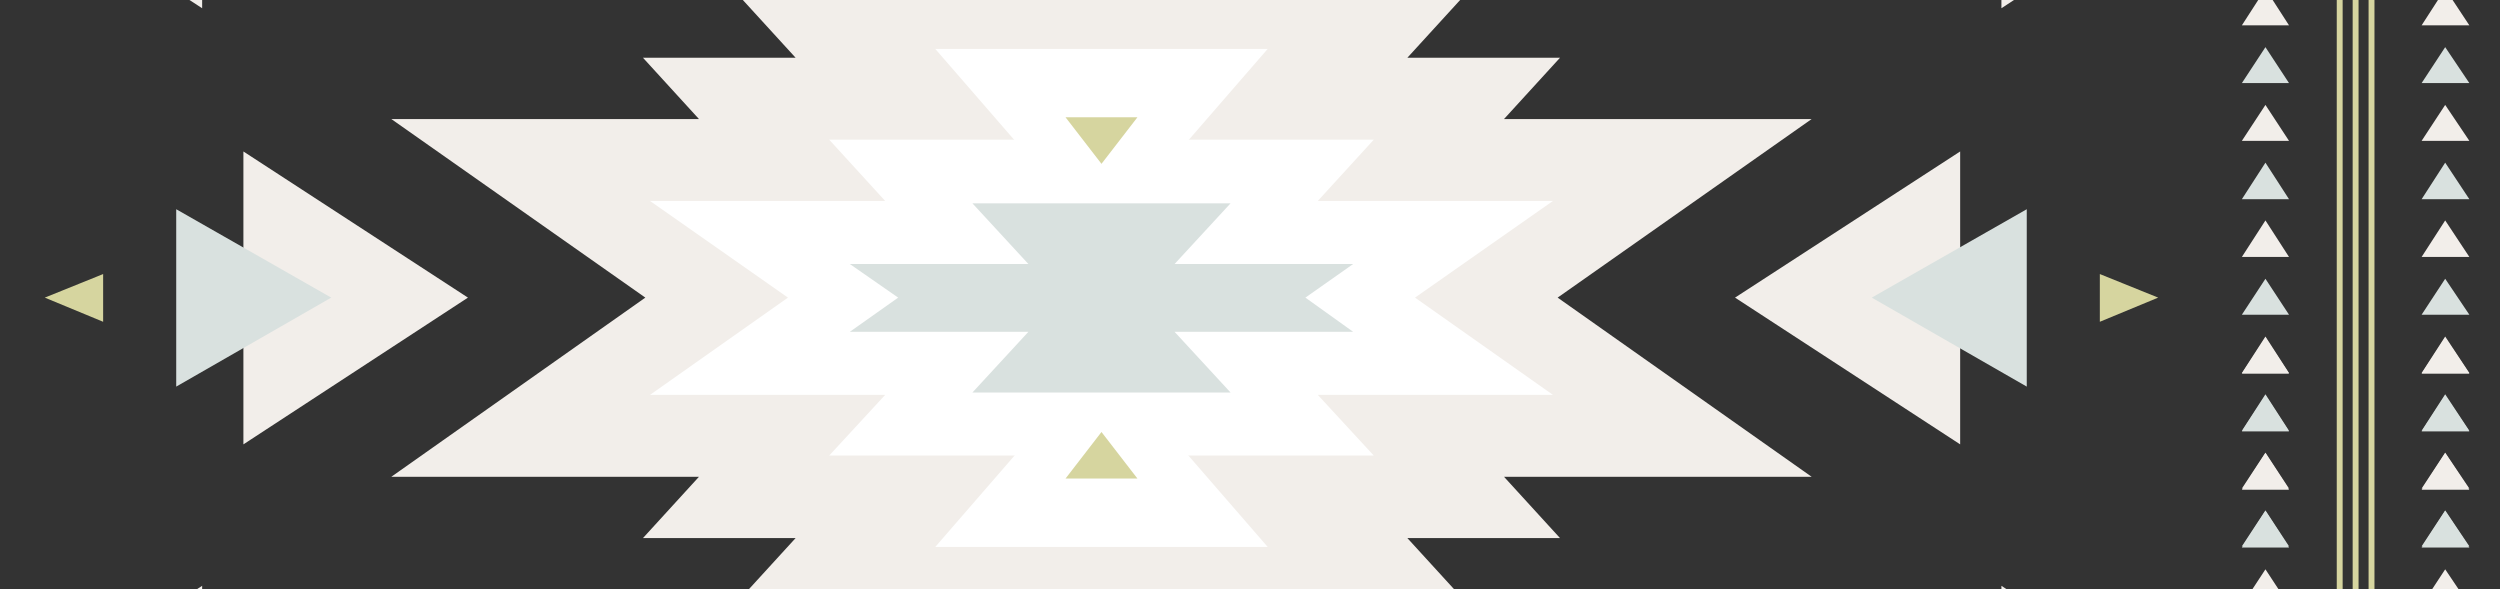 <?xml version="1.0" encoding="utf-8"?>
<!-- Generator: Adobe Illustrator 22.1.0, SVG Export Plug-In . SVG Version: 6.00 Build 0)  -->
<svg version="1.1" id="Layer_1" xmlns="http://www.w3.org/2000/svg" xmlns:xlink="http://www.w3.org/1999/xlink" x="0px" y="0px"
	 width="424.2px" height="100px" viewBox="0 0 424.2 100" style="enable-background:new 0 0 424.2 100;" xml:space="preserve">
<rect x="0" y="0" width="424.2" height="100" fill="#333333" stroke="none"/>
<style type="text/css">
	.st0{clip-path:url(#SVGID_2_);}
	.st1{fill:#D6D59F;}
	.st2{fill:#F2EEEA;}
	.st3{fill:#FFFFFF;}
	.st4{fill:#D9E1DF;}
	.st5{fill:none;stroke:#D6D59F;stroke-miterlimit:10;}
</style>
<g>
	<defs>
		<rect id="SVGID_1_" width="424.2" height="100"/>
	</defs>
	<clipPath id="SVGID_2_">
		<use xlink:href="#SVGID_1_"  style="overflow:visible;"/>
	</clipPath>
	<g class="st0">
		<g>
			<g>
				<polygon class="st2" points="124.4,102.9 135,91.3 109.1,91.3 118.6,80.9 66.4,80.9 109.5,50.5 66.4,20.2 118.6,20.2 109.1,9.8 
					135,9.8 124.4,-1.8 249.4,-1.8 238.8,9.8 264.7,9.8 255.2,20.2 307.4,20.2 264.3,50.5 307.4,80.9 255.2,80.9 264.7,91.3 
					238.8,91.3 249.4,102.9 				"/>
				<g>
					<polygon class="st3" points="140.7,77.3 150.2,67 110.3,67 133.7,50.5 110.3,34.1 150.2,34.1 140.7,23.7 233.1,23.7 
						223.6,34.1 263.5,34.1 240.1,50.5 263.5,67 223.6,67 233.1,77.3 					"/>
					<polygon class="st3" points="158.7,8.3 215.1,8.3 186.9,40.8 					"/>
					<polygon class="st3" points="158.7,92.8 186.9,60.3 215.1,92.8 					"/>
					<g>
						<polygon class="st1" points="193,19.9 180.8,19.9 186.9,27.8 						"/>
						<polygon class="st1" points="180.8,81.2 193,81.2 186.9,73.3 						"/>
					</g>
					<polygon class="st4" points="221.5,50.5 229.6,44.8 199.3,44.8 208.8,34.5 165,34.5 174.5,44.8 144.2,44.8 152.4,50.5 
						144.2,56.3 174.5,56.3 165,66.6 208.8,66.6 199.3,56.3 229.6,56.3 					"/>
				</g>
				<polygon class="st2" points="332.6,75.4 332.6,25.7 294.4,50.5 				"/>
				<polygon class="st4" points="343.9,65.6 343.9,35.5 317.6,50.5 				"/>
				<polygon class="st1" points="356.3,46.5 356.3,54.6 366.2,50.5 				"/>
				<polygon class="st2" points="41.3,25.7 41.3,75.4 79.4,50.5 				"/>
				<polygon class="st4" points="29.9,35.5 29.9,65.6 56.2,50.5 				"/>
				<polygon class="st1" points="17.5,54.6 17.5,46.5 7.6,50.5 				"/>
			</g>
			<polygon class="st2" points="339.6,99.4 339.6,119.6 355,109.5 			"/>
			<polygon class="st2" points="34.3,119.6 34.3,99.4 18.8,109.5 			"/>
			<g>
				<g>
					<g>
						<polygon class="st2" points="380.4,4.3 388.4,4.3 384.4,-1.9 						"/>
						<polygon class="st4" points="380.4,14.1 388.4,14.1 384.4,8 						"/>
						<polygon class="st2" points="380.4,23.9 388.4,23.9 384.4,17.8 						"/>
						<polygon class="st4" points="380.4,33.8 388.4,33.8 384.4,27.6 						"/>
						<polygon class="st2" points="380.4,43.6 388.4,43.6 384.4,37.4 						"/>
						<polygon class="st4" points="380.4,53.4 388.4,53.4 384.4,47.3 						"/>
						<polygon class="st2" points="380.4,63.3 388.4,63.3 384.4,57.1 						"/>
						<polygon class="st4" points="380.4,73.1 388.4,73.1 384.4,66.9 						"/>
						<polygon class="st2" points="380.4,82.9 388.4,82.9 384.4,76.8 						"/>
						<polygon class="st4" points="380.4,92.7 388.4,92.7 384.4,86.6 						"/>
					</g>
					<g>
						<polygon class="st2" points="380.4,63.4 388.4,63.4 384.4,57.3 						"/>
						<polygon class="st4" points="380.4,73.2 388.4,73.2 384.4,67.1 						"/>
						<polygon class="st2" points="380.4,83.1 388.4,83.1 384.4,76.9 						"/>
						<polygon class="st4" points="380.4,92.9 388.4,92.9 384.4,86.7 						"/>
						<polygon class="st2" points="380.4,102.7 388.4,102.7 384.4,96.6 						"/>
					</g>
				</g>
				<g>
					<g>
						<polygon class="st2" points="410.9,4.3 419,4.3 414.9,-1.9 						"/>
						<polygon class="st4" points="410.9,14.1 419,14.1 414.9,8 						"/>
						<polygon class="st2" points="410.9,23.9 419,23.9 414.9,17.8 						"/>
						<polygon class="st4" points="410.9,33.8 419,33.8 414.9,27.6 						"/>
						<polygon class="st2" points="410.9,43.6 419,43.6 414.9,37.4 						"/>
						<polygon class="st4" points="410.9,53.4 419,53.4 414.9,47.3 						"/>
						<polygon class="st2" points="410.9,63.3 419,63.3 414.9,57.1 						"/>
						<polygon class="st4" points="410.9,73.1 419,73.1 414.9,66.9 						"/>
						<polygon class="st2" points="410.9,82.9 419,82.9 414.9,76.8 						"/>
						<polygon class="st4" points="410.9,92.7 419,92.7 414.9,86.6 						"/>
					</g>
					<g>
						<polygon class="st2" points="410.9,63.4 419,63.4 414.9,57.3 						"/>
						<polygon class="st4" points="410.9,73.2 419,73.2 414.9,67.1 						"/>
						<polygon class="st2" points="410.9,83.1 419,83.1 414.9,76.9 						"/>
						<polygon class="st4" points="410.9,92.9 419,92.9 414.9,86.7 						"/>
						<polygon class="st2" points="410.9,102.7 419,102.7 414.9,96.6 						"/>
					</g>
				</g>
			</g>
			<g>
				<line class="st5" x1="397" y1="-1.8" x2="397" y2="116.2"/>
				<line class="st5" x1="399.7" y1="-1.8" x2="399.7" y2="116.2"/>
				<line class="st5" x1="402.4" y1="-1.8" x2="402.4" y2="116.2"/>
			</g>
		</g>
		<g>
			<polygon class="st2" points="339.6,-18.8 339.6,1.4 355,-8.7 			"/>
			<polygon class="st2" points="34.3,1.4 34.3,-18.8 18.8,-8.7 			"/>
		</g>
	</g>
</g>
</svg>
